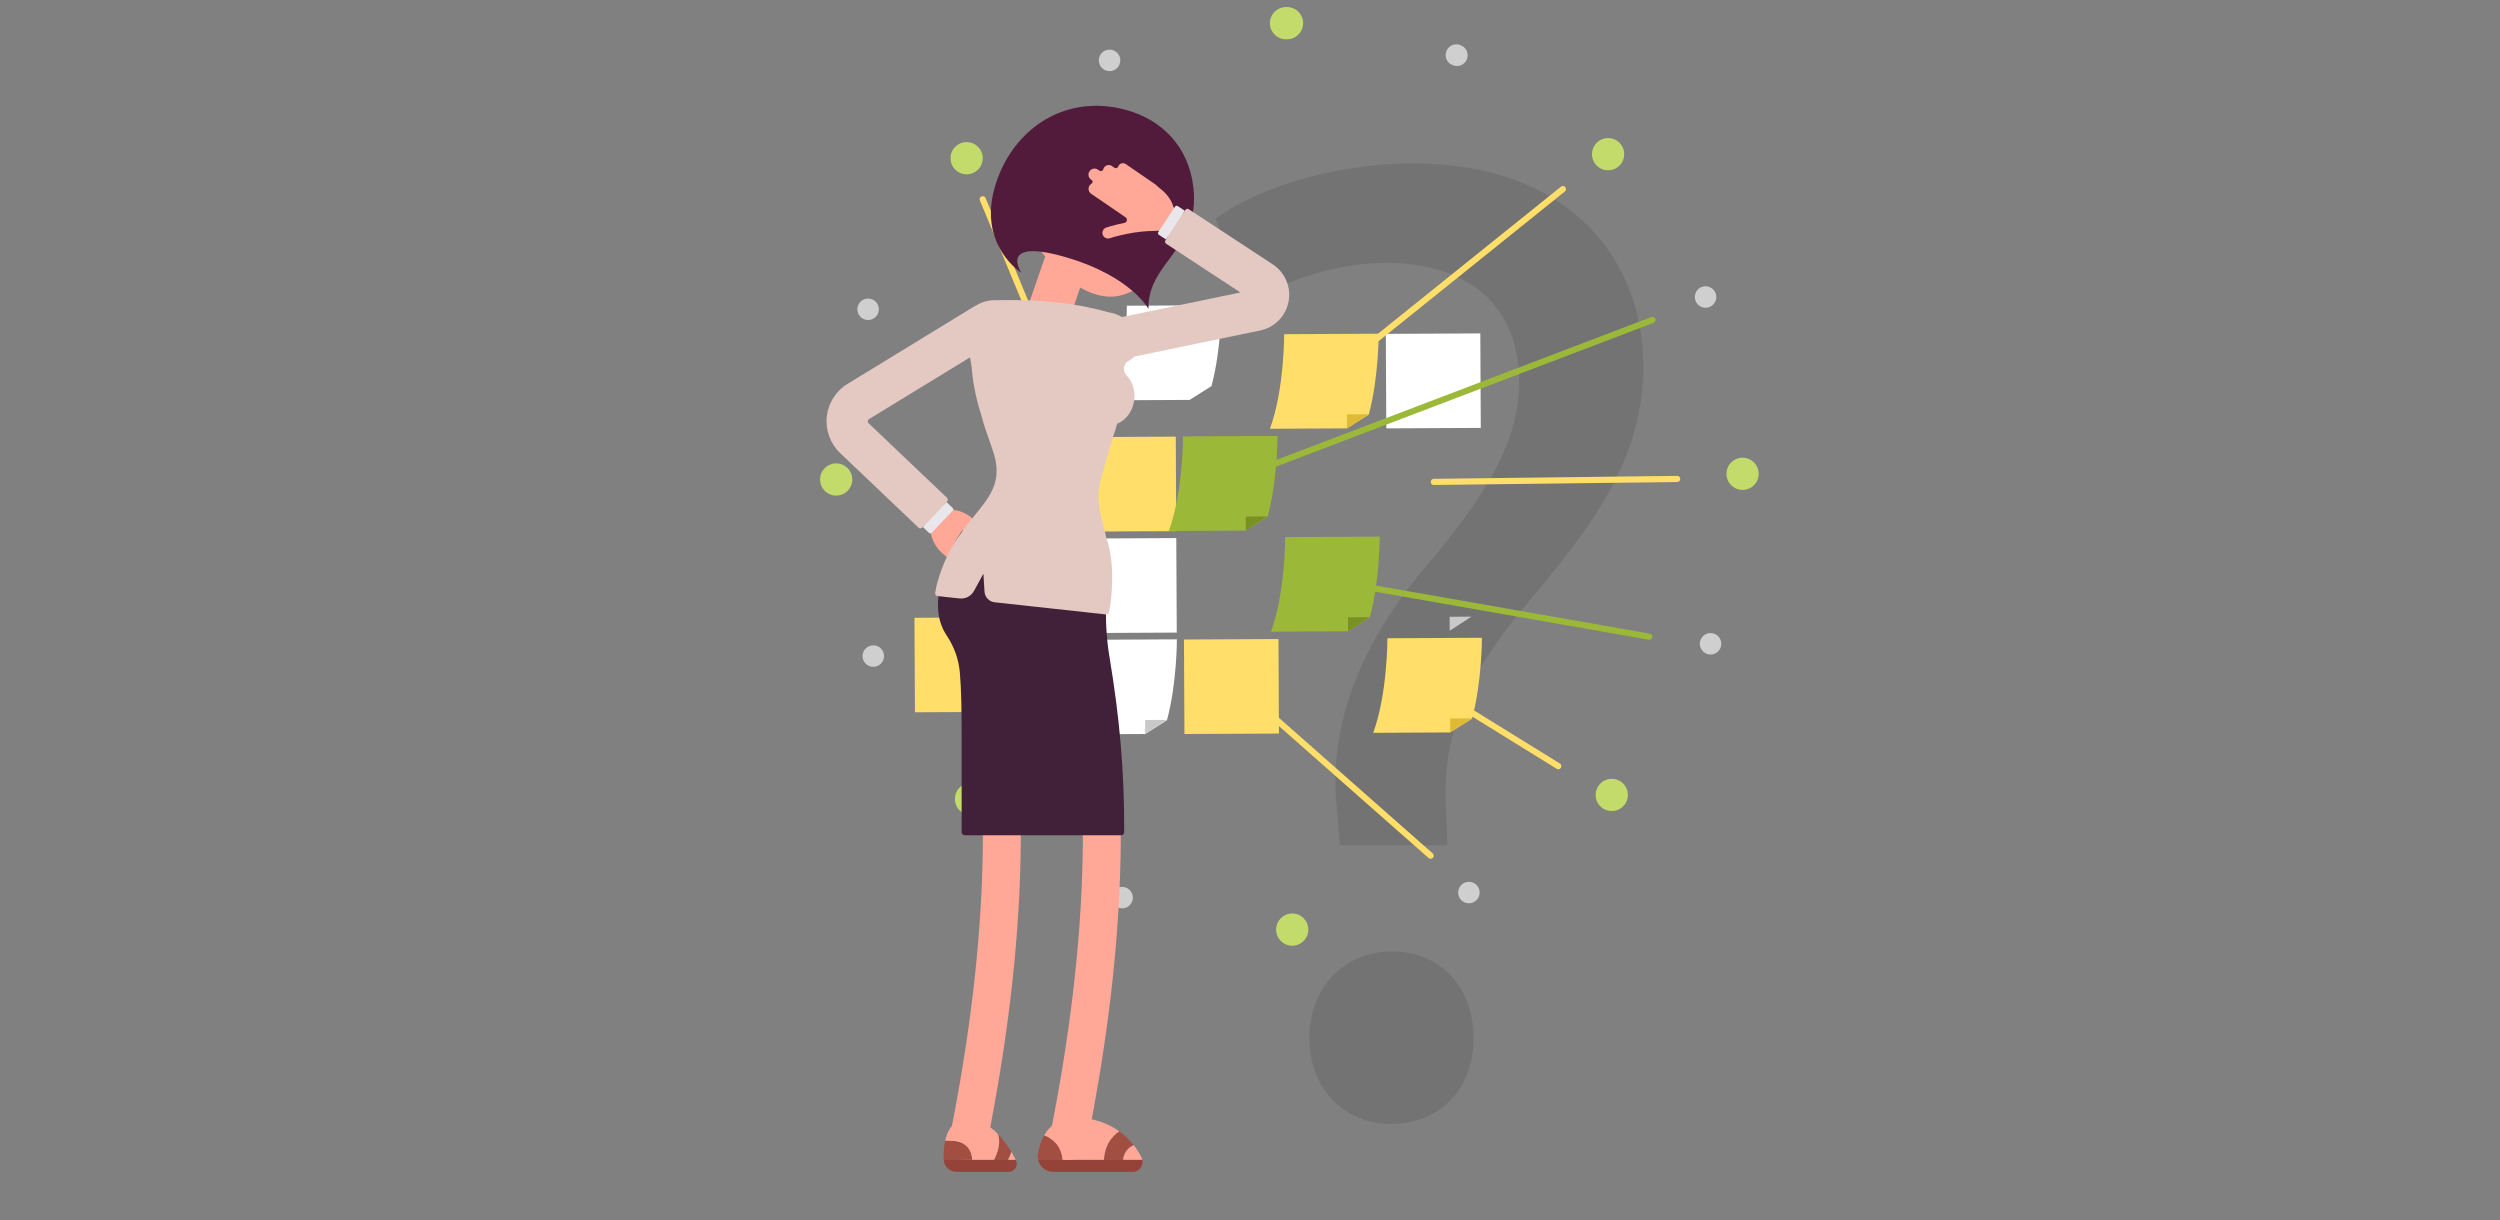 <?xml version="1.0" encoding="utf-8"?>
<!-- Generator: Adobe Illustrator 16.0.0, SVG Export Plug-In . SVG Version: 6.00 Build 0)  -->
<!DOCTYPE svg PUBLIC "-//W3C//DTD SVG 1.1//EN" "http://www.w3.org/Graphics/SVG/1.1/DTD/svg11.dtd">
<svg version="1.1" id="Layer_1" xmlns="http://www.w3.org/2000/svg" xmlns:xlink="http://www.w3.org/1999/xlink" x="0px" y="0px"
	 width="500px" height="244px" viewBox="0 0 500 244" enable-background="new 0 0 500 244" xml:space="preserve">
<rect x="0" y="0" width="500" height="244" fill="#808080" stroke="none"/>
<g opacity="0.1">
	<path d="M267.945,169.037l-0.553-7.177c-1.656-14.906,3.313-31.192,17.114-47.754c12.421-14.629,19.322-25.395,19.322-37.816
		c0-14.078-8.833-23.462-26.224-23.739c-9.937,0-20.978,3.313-27.879,8.557l-6.625-17.39c9.109-6.625,24.844-11.041,39.473-11.041
		c31.744,0,46.098,19.598,46.098,40.577c0,18.77-10.489,32.295-23.739,48.029c-12.145,14.354-16.562,26.499-15.733,40.577
		l0.276,7.177H267.945z M261.872,207.682c0-10.214,6.901-17.391,16.562-17.391c9.661,0,16.286,7.177,16.286,17.391
		c0,9.66-6.349,17.113-16.562,17.113C268.497,224.795,261.872,217.342,261.872,207.682z"/>
</g>
<g>
	<g>
		<g>
			<path fill="#C3DB6B" d="M255.223,185.941c-0.012-1.78,1.423-3.231,3.201-3.243l0,0c1.78-0.011,3.231,1.424,3.243,3.202l0,0
				c0.012,1.78-1.421,3.231-3.201,3.243l0,0C256.686,189.155,255.233,187.722,255.223,185.941z M191.94,162.087
				C191.94,162.087,191.94,162.087,191.94,162.087L191.94,162.087c-1.268-1.251-1.281-3.29-0.031-4.558l0,0
				c1.25-1.266,3.29-1.279,4.558-0.029l0,0c1.267,1.25,1.279,3.29,0.029,4.558l0,0c-0.626,0.634-1.45,0.954-2.276,0.958l0,0
				C193.396,163.02,192.572,162.711,191.94,162.087z M320.088,161.28c-1.265-1.251-1.277-3.291-0.026-4.557l0,0
				c1.251-1.267,3.292-1.278,4.557-0.027l0,0c1.266,1.251,1.278,3.291,0.028,4.557l0,0c-0.626,0.635-1.45,0.953-2.276,0.957l0,0
				C321.545,162.215,320.72,161.905,320.088,161.28z M164.012,95.922c-0.012-1.779,1.419-3.232,3.2-3.243l0,0
				c1.78-0.014,3.233,1.419,3.244,3.199l0,0c0.013,1.78-1.42,3.232-3.2,3.245l0,0c-0.002,0-0.003,0-0.005,0l0,0
				C165.474,99.131,164.023,97.7,164.012,95.922z M345.295,94.78c-0.01-1.78,1.424-3.23,3.203-3.241l0,0
				c1.779-0.01,3.231,1.424,3.242,3.204l0,0c0.01,1.78-1.425,3.23-3.204,3.24l0,0C346.756,97.994,345.305,96.56,345.295,94.78z
				 M191.063,33.938c-1.268-1.25-1.282-3.289-0.033-4.558l0,0c1.25-1.268,3.291-1.281,4.558-0.032l0,0
				c1.267,1.25,1.282,3.29,0.032,4.557l0,0c-0.626,0.636-1.452,0.956-2.277,0.96l0,0C192.521,34.87,191.696,34.562,191.063,33.938z
				 M319.354,33.129L319.354,33.129c-1.266-1.252-1.276-3.292-0.024-4.558l0,0c1.251-1.266,3.292-1.276,4.557-0.026l0,0
				c1.266,1.252,1.276,3.292,0.025,4.558l0,0c-0.627,0.632-1.449,0.952-2.275,0.956l0,0
				C320.812,34.064,319.986,33.754,319.354,33.129z M253.981,4.662c-0.014-1.78,1.418-3.232,3.198-3.246l0,0
				c0.031,0,0.063,0,0.096,0l0,0c0.038-0.001,0.077-0.002,0.116-0.003l0,0c0,0,0,0,0,0.001l0,0c1.78-0.009,3.23,1.426,3.24,3.206
				l0,0c0.008,1.78-1.427,3.23-3.207,3.24l0,0c-0.034,0-0.068-0.001-0.103-0.002l0,0c-0.03,0.001-0.063,0.001-0.095,0.003l0,0
				c-0.002,0-0.004,0-0.006,0l0,0C255.444,7.871,253.994,6.44,253.981,4.662z"/>
		</g>
		<g>
			<path fill="#CFCFCF" d="M223.632,181.522c-1.103-0.438-1.642-1.688-1.204-2.791l0,0c0.438-1.103,1.687-1.641,2.791-1.203l0,0
				c1.102,0.438,1.642,1.687,1.203,2.789l0,0c-0.334,0.84-1.136,1.353-1.988,1.356l0,0
				C224.167,181.676,223.896,181.626,223.632,181.522z M291.811,179.357c-0.471-1.089,0.031-2.352,1.12-2.822l0,0
				c1.089-0.471,2.354,0.031,2.824,1.121l0,0c0.47,1.09-0.032,2.354-1.122,2.823l0,0c-0.273,0.118-0.558,0.176-0.839,0.177l0,0
				C292.959,180.66,292.161,180.174,291.811,179.357z M172.687,132.065C172.687,132.065,172.687,132.065,172.687,132.065
				L172.687,132.065c-0.472-1.089,0.031-2.354,1.121-2.824l0,0c1.089-0.471,2.353,0.031,2.823,1.121l0,0
				c0.47,1.09-0.03,2.354-1.121,2.822l0,0c-0.274,0.119-0.56,0.177-0.84,0.178l0,0C173.835,133.367,173.038,132.881,172.687,132.065
				z M341.316,130.753c-1.103-0.438-1.642-1.687-1.203-2.789l0,0c0.438-1.104,1.688-1.641,2.789-1.203l0,0
				c1.104,0.438,1.642,1.687,1.204,2.789l0,0c-0.333,0.839-1.136,1.353-1.986,1.356l0,0
				C341.853,130.907,341.581,130.858,341.316,130.753z M172.827,63.854c-1.103-0.438-1.643-1.687-1.205-2.79l0,0
				c0.438-1.103,1.687-1.642,2.789-1.205l0,0c1.104,0.438,1.643,1.687,1.206,2.79l0,0c-0.333,0.839-1.137,1.352-1.988,1.356l0,0
				C173.362,64.007,173.09,63.958,172.827,63.854z M339.142,60.249c-0.47-1.089,0.032-2.353,1.122-2.822l0,0
				c1.09-0.469,2.354,0.032,2.824,1.122l0,0c0.47,1.089-0.033,2.354-1.123,2.824l0,0c-0.273,0.117-0.559,0.175-0.839,0.176l0,0
				C340.29,61.552,339.492,61.066,339.142,60.249z M219.943,12.928c-0.472-1.09,0.029-2.354,1.12-2.825l0,0
				c1.089-0.471,2.354,0.031,2.824,1.121l0,0c0.47,1.088-0.032,2.354-1.121,2.824h0.001c-0.274,0.118-0.56,0.176-0.841,0.177l0,0
				C221.091,14.229,220.295,13.743,219.943,12.928z M290.585,13.052L290.585,13.052c-0.015-0.006-0.031-0.014-0.047-0.02l0,0
				c-0.02-0.007-0.039-0.015-0.059-0.022l0,0c-1.103-0.437-1.644-1.686-1.205-2.789l0,0c0.436-1.104,1.685-1.644,2.787-1.205l0,0
				c0,0,0,0,0.001,0l0,0c0.018,0.006,0.033,0.013,0.051,0.02l0,0c0.021,0.007,0.041,0.015,0.061,0.024l0,0
				c1.104,0.438,1.642,1.688,1.202,2.791l0,0c-0.334,0.838-1.137,1.35-1.985,1.354l0,0
				C291.121,13.207,290.849,13.157,290.585,13.052z"/>
		</g>
		<g>
			
				<rect x="216.317" y="87.335" transform="matrix(1 -0.005 0.005 1 -0.497 1.168)" fill="#FFDF69" width="18.899" height="18.899"/>
			
				<rect x="182.961" y="123.477" transform="matrix(1 -0.005 0.005 1 -0.684 0.996)" fill="#FFDF69" width="18.9" height="18.9"/>
			
				<rect x="277.218" y="66.686" transform="matrix(1 -0.005 0.005 1 -0.388 1.475)" fill="#FFFFFF" width="18.899" height="18.899"/>
			
				<rect x="236.861" y="127.812" transform="matrix(1 -0.005 0.005 1 -0.706 1.274)" fill="#FFDF69" width="18.9" height="18.899"/>
			
				<rect x="216.421" y="107.625" transform="matrix(1 -0.005 0.005 1 -0.602 1.169)" fill="#FFFFFF" width="18.9" height="18.899"/>
			<g>
				<path fill="#FFDF69" d="M296.381,127.554c0,0,0.032,8.749-1.98,16.174l-4.355,2.758l-15.41,0.08
					c2.887-7.807,2.848-18.914,2.848-18.914L296.381,127.554z"/>
				<polygon fill="#DEBA35" points="290.045,146.485 290.03,143.688 294.4,143.665 				"/>
			</g>
			<g>
				<path fill="#9CB839" d="M275.941,107.323c0,0,0.032,8.748-1.98,16.173l-4.356,2.759l-15.41,0.079
					c2.888-7.807,2.848-18.914,2.848-18.914L275.941,107.323z"/>
				<polygon fill="#799123" points="269.604,126.255 269.59,123.455 273.96,123.434 				"/>
			</g>
			<g>
				<path fill="#FFDF69" d="M275.732,66.741c0,0,0.032,8.748-1.98,16.174l-4.356,2.758l-15.411,0.08
					c2.889-7.806,2.849-18.915,2.849-18.915L275.732,66.741z"/>
				<polygon fill="#DEBA35" points="269.396,85.673 269.381,82.875 273.752,82.852 				"/>
			</g>
			<g>
				<g>
					<path fill="#FFFFFF" d="M235.375,127.868c0,0,0.032,8.748-1.981,16.174l-4.356,2.758l-15.41,0.08
						c2.888-7.807,2.848-18.914,2.848-18.914L235.375,127.868z"/>
					<polygon fill="#C9C9C9" points="229.039,146.8 229.024,144.001 233.395,143.979 					"/>
				</g>
			</g>
			<g>
				<path fill="#9CB839" d="M255.502,87.182c0,0,0.031,8.748-1.98,16.174l-4.356,2.758l-15.41,0.08
					c2.887-7.806,2.848-18.914,2.848-18.914L255.502,87.182z"/>
				<polygon fill="#799123" points="249.165,106.113 249.15,103.315 253.521,103.292 				"/>
			</g>
			<g>
				<path fill="#FFFFFF" d="M244.268,61.048c0,0,0.032,8.748-1.98,16.174l-4.356,2.758l-15.41,0.08
					c2.888-7.807,2.849-18.915,2.849-18.915L244.268,61.048z"/>
				<polygon fill="#C9C9C9" points="289.939,126.149 289.925,123.351 294.296,123.328 				"/>
			</g>
		</g>
		<g>
			<path fill="#FFDF69" d="M266.326,75.605c-0.181,0-0.359-0.079-0.481-0.231c-0.214-0.266-0.172-0.655,0.094-0.868l46.257-37.171
				c0.267-0.214,0.655-0.171,0.868,0.095c0.214,0.266,0.172,0.655-0.094,0.868l-46.257,37.171
				C266.599,75.561,266.462,75.605,266.326,75.605z"/>
		</g>
		<g>
			<path fill="#9CB839" d="M246.099,96.751c-0.248,0-0.482-0.152-0.577-0.398c-0.121-0.319,0.038-0.676,0.358-0.797l84.394-32.148
				c0.318-0.121,0.675,0.038,0.797,0.357c0.121,0.319-0.039,0.676-0.357,0.797l-84.394,32.148
				C246.247,96.738,246.172,96.751,246.099,96.751z"/>
		</g>
		<g>
			<path fill="#FFDF69" d="M216.269,88.001c-0.242,0-0.472-0.143-0.571-0.381l-19.72-47.536c-0.131-0.315,0.02-0.677,0.333-0.807
				c0.316-0.131,0.677,0.019,0.808,0.334l19.72,47.536c0.131,0.315-0.019,0.676-0.334,0.807
				C216.428,87.986,216.347,88.001,216.269,88.001z"/>
		</g>
		<g>
			<path fill="#FFDF69" d="M286.772,96.998c-0.339,0-0.614-0.272-0.618-0.61c-0.004-0.341,0.27-0.621,0.61-0.625l48.662-0.588
				c0.357,0,0.62,0.269,0.625,0.61c0.005,0.341-0.27,0.621-0.609,0.625l-48.663,0.587C286.777,96.998,286.774,96.998,286.772,96.998
				z"/>
		</g>
		<g>
			<path fill="#9CB839" d="M329.876,127.96c-0.035,0-0.07-0.003-0.107-0.01l-64.813-11.379c-0.335-0.059-0.561-0.378-0.5-0.715
				c0.058-0.336,0.376-0.561,0.714-0.501l64.813,11.38c0.335,0.059,0.561,0.379,0.502,0.715
				C330.432,127.749,330.171,127.96,329.876,127.96z"/>
		</g>
		<g>
			<path fill="#FFDF69" d="M311.655,153.849c-0.111,0-0.223-0.029-0.324-0.093l-26.147-16.171c-0.29-0.179-0.38-0.56-0.201-0.851
				c0.18-0.289,0.561-0.379,0.851-0.2l26.147,16.171c0.291,0.18,0.38,0.561,0.201,0.851
				C312.064,153.745,311.862,153.849,311.655,153.849z"/>
		</g>
		<g>
			<path fill="#FFDF69" d="M286.128,171.759c-0.146,0-0.291-0.05-0.409-0.153l-39.822-35.113c-0.257-0.225-0.28-0.616-0.056-0.871
				c0.226-0.256,0.616-0.28,0.871-0.056l39.824,35.113c0.256,0.226,0.28,0.615,0.055,0.872
				C286.469,171.688,286.298,171.759,286.128,171.759z"/>
		</g>
		<g>
			<path fill="#FFA898" d="M194.407,103.604c2.564,2.117,5.034,3.334,1.808,7.478c-3.225,4.143-4.916,1.924-7.482-0.194
				c-2.565-2.119-3.375-5.466-1.809-7.477C188.491,101.4,191.842,101.486,194.407,103.604z"/>
			<g>
				<path fill="#FFA898" d="M168.728,79.158c-1.114,1.171-1.836,2.694-2.009,4.323c-0.242,2.27,0.602,4.564,2.256,6.138
					l20.353,19.361c1.1,1.047,2.841,1.004,3.887-0.097c1.046-1.1,1.004-2.84-0.097-3.887l-20.353-19.361
					c-0.424-0.403-0.64-0.991-0.578-1.572c0.062-0.583,0.396-1.112,0.897-1.417l24.73-15.114c1.299-0.79,1.704-2.484,0.912-3.779
					c-0.791-1.295-2.484-1.705-3.78-0.912l-24.732,15.114C169.665,78.291,169.167,78.698,168.728,79.158z"/>
			</g>
			<path fill="#E9E6EC" d="M190.54,101.596c0.149,0.143,0.156,0.379,0.013,0.528c-2.728,2.868-1.502,1.579-4.224,4.44
				c-0.142,0.149-0.378,0.155-0.527,0.013l-1.253-1.193c3.144-3.305,1.585-1.666,4.737-4.979L190.54,101.596z"/>
			<g>
				<path fill="#E3C9C2" d="M165.352,83.337c0.2-1.906,1.05-3.726,2.38-5.126c0.526-0.553,1.123-1.04,1.768-1.43l24.731-15.115
					c1.94-1.182,4.482-0.574,5.67,1.371c0.973,1.59,0.756,3.642-0.528,4.991c-0.251,0.264-0.531,0.49-0.844,0.678l-24.73,15.116
					c-0.038,0.02-0.072,0.045-0.104,0.08c-0.081,0.085-0.126,0.193-0.143,0.31c-0.016,0.156,0.047,0.32,0.161,0.428l15.718,14.953
					c0.181,0.172,0.188,0.46,0.015,0.641c-0.055,0.059-0.107,0.113-0.161,0.17c-3.152,3.313-1.594,1.675-4.737,4.979
					c-0.055,0.058-0.106,0.111-0.162,0.17c-0.172,0.181-0.459,0.188-0.641,0.015l-15.718-14.952
					C166.066,88.75,165.07,86.028,165.352,83.337z"/>
			</g>
		</g>
		<g>
			<path fill="#FFA898" d="M213.643,232.031c1.768,0,3.347-1.242,3.706-3.041c8.275-41.238,8.941-75.219,2.377-107.638
				c-0.414-2.049-2.407-3.375-4.459-2.958c-2.048,0.415-3.373,2.411-2.958,4.46c6.346,31.342,5.679,64.484-2.38,104.646
				c-0.411,2.049,0.917,4.043,2.966,4.455C213.146,232.006,213.396,232.031,213.643,232.031z"/>
		</g>
		<g>
			<path fill="#FFA898" d="M193.646,232.031c1.766,0,3.345-1.242,3.707-3.041c8.274-41.238,8.94-75.219,2.377-107.638
				c-0.415-2.049-2.408-3.375-4.46-2.958c-2.048,0.415-3.372,2.411-2.958,4.46c6.346,31.342,5.679,64.484-2.379,104.646
				c-0.412,2.049,0.916,4.043,2.966,4.455C193.148,232.006,193.399,232.031,193.646,232.031z"/>
		</g>
		<g>
			<path fill="#A24E41" d="M198.811,231.963h2.798c0.296-0.57,0.516-1.1,0.667-1.582c-0.757-1.277-1.664-2.529-2.701-3.588
				C199.869,227.584,200.186,229.336,198.811,231.963z"/>
			<path fill="#A24E41" d="M190.184,228.146c-0.701,0-0.027,0-1.154,0c-0.276,1.252-0.331,2.6-0.289,3.775c0,0.014,0,0.027,0,0.041
				h5.725C194.212,228.258,191.064,228.146,190.184,228.146z"/>
			<path fill="#954239" d="M203.176,232.023c-0.007-0.02-0.021-0.041-0.034-0.061h-1.533h-2.798h-4.344h-5.725
				c0.068,1.34,1.182,2.406,2.529,2.406h10.455c0.563,0,1.086-0.289,1.381-0.771C203.402,233.123,203.431,232.527,203.176,232.023z"
				/>
			<path fill="#FFA898" d="M203.142,231.963c-0.262-0.523-0.55-1.059-0.866-1.582c-0.151,0.482-0.371,1.012-0.667,1.582H203.142z"/>
			<path fill="#FFA898" d="M194.466,231.963h4.344c1.375-2.627,1.059-4.379,0.764-5.17c-1.678-1.725-3.691-2.936-5.946-2.936
				c-2.839,0-4.097,1.98-4.598,4.289c1.126,0,0.453,0,1.154,0C191.064,228.146,194.212,228.258,194.466,231.963z"/>
		</g>
		<g>
			<path fill="#FFA898" d="M208.079,67.29c0.169,0.06,0.338,0.105,0.507,0.143c2.107,0.457,4.271-0.722,4.996-2.811l5.222-15.058
				c0.783-2.256-0.411-4.72-2.669-5.502c-2.275-0.795-4.72,0.412-5.504,2.668l-5.221,15.057
				C204.628,64.044,205.822,66.509,208.079,67.29z"/>
		</g>
		<path fill="#FFA898" d="M188.938,116.258c0.864-2.964,2.155-5.79,3.769-8.418c1.095-1.784,2.327-3.035,3.73-4.512
			c-0.382,0.403-0.765,0.806-1.146,1.208c3.982-4.193,6.831-8.548,4.708-15.104c-0.003-0.007-2.262-6.962-2.255-6.961
			c-0.416-1.307-0.812-2.765-1.178-4.411c-3.238-14.477,3.967-18.416,13.762-17.346c11.069,1.208,12.94,10.256,12.58,17.849
			c-0.126,2.643-0.603,5.396-1.558,7.82l-2.353,8.201c-0.77,2.681-0.827,5.515-0.17,8.226l1.221,5.043
			c1.082,3.307,1.271,7.382,0.779,11.886c-1.188,10.876-8.539,12.771-20.155,11.501
			C200.672,131.238,184.885,130.164,188.938,116.258z"/>
		<path fill="#412139" d="M221.917,131.527c-0.66-3.924-0.879-8.094-0.633-12.062c0.031-0.435,0.046-0.902,0.046-1.429
			c0-6.924-1.448-10.413-1.971-11.643c-0.097-0.23-0.323-0.38-0.573-0.38h-25.935c-0.205,0-0.397,0.101-0.514,0.27
			c-0.517,0.75-1.071,1.631-1.565,2.677c-1.383,2.926-2.354,5.938-2.887,8.954c-0.875,4.97,0.437,7.666,1.501,9.261
			c1.464,2.195,2.359,4.734,2.585,7.348c0.297,3.396,0.358,7.707,0.358,13.133v18.773c0,0.344,0.279,0.623,0.624,0.623h31.262
			c0.344,0,0.622-0.277,0.624-0.619C224.895,154.49,223.937,143.611,221.917,131.527z"/>
		<g>
			<path fill="#E3C9C2" d="M221.295,107.734c-0.714-3.862-2.502-7.224-1.026-12.33l2.322-8.044c0.324-0.815,0.6-1.684,0.831-2.6
				c1.793-0.71,3.184-2.563,3.433-4.853c0.172-1.565-0.22-3.046-0.996-4.168c-0.17-0.244-0.358-0.471-0.563-0.68
				c-0.405-0.416-0.592-0.998-0.5-1.573c0.091-0.573,0.448-1.07,0.964-1.339c0.969-0.517,1.678-1.373,1.999-2.417
				c0.313-1.043,0.199-2.143-0.318-3.104c-1.239-2.271-3.267-3.779-5.571-4.142c-0.201-0.05-0.438-0.109-0.706-0.181
				c-1.693-0.448-4.854-1.276-9.678-1.803c-3.703-0.403-7.767-0.557-12.076-0.467c-2.329-0.144-4.633,0.891-6.326,2.843
				c-1.09,1.243-1.311,2.948-0.581,4.432c1.058,2.155,1.716,4.55,1.908,6.915c0.223,2.941,1.099,6.54,1.968,9.211
				c0.194,0.947,0.835,2.801,2.263,6.892c3.416,10.421-6.92,11.66-11.042,25.72c-0.259,0.875-0.446,1.723-0.565,2.542
				c-0.021,0.147,0.019,0.296,0.109,0.414c0.091,0.118,0.225,0.193,0.373,0.209l0.82,0.09l3.574,0.389
				c1.182,0.129,2.318-0.466,2.888-1.51l1.876-3.438l0.229,3.599c0.074,1.101,0.931,1.997,2.03,2.116
				c0.535,0.059,22.795,2.488,22.259,2.43c0.277,0.029,0.534-0.152,0.594-0.425c0.167-0.751,0.297-1.551,0.39-2.406
				c0.532-4.872,0.244-9.017-0.854-12.325L221.295,107.734z"/>
		</g>
		<g>
			<path fill="#FFA898" d="M205.245,32.613c2.149-7.572,10.687-11.782,19.069-9.403c1.248,0.354,2.454,0.851,3.582,1.476
				c3.435,1.901,6.098,4.963,7.367,8.444c0.648,1.778,0.856,3.568,0.804,5.405c-0.064,2.311-0.815,4.438-1.447,6.665
				c-0.58,2.043-0.993,4.227-1.795,6.198c-1.398,3.442-4.382,6.355-8.168,7.549c-4.278,1.348-8.659-1.064-11.89-3.722
				c-3.164-2.604-5.737-6.24-7.071-9.862c-1.483-4.026-1.613-8.37-0.554-12.374C205.176,32.865,205.209,32.739,205.245,32.613z"/>
			<path fill="#F48989" d="M232.116,42.123c-1.221-0.596-3.14,0.608-4.284,2.688s-1.083,4.249,0.138,4.844
				c1.222,0.595,3.141-0.608,4.286-2.688C233.399,44.887,233.338,42.718,232.116,42.123z"/>
			<path fill="#521B3B" d="M225.399,22.032c-1.673-0.475-3.317-0.749-4.914-0.838c-10.267-0.605-18.709,6.302-21.557,16.341
				c-3.292,11.598,5.349,17.03,5.349,17.03s-0.005-0.008-0.009-0.017c-0.136-0.203-1.28-2.014-0.602-3.222
				c0.241-0.418,0.688-0.762,1.461-0.943c0.738-0.184,1.769-0.212,3.193-0.023c1.205,0.156,2.696,0.472,4.521,0.99
				c6.878,1.951,11.143,4.67,13.67,6.845c1.717,1.48,2.62,2.702,2.989,3.263c0.115,0.176,0.179,0.28,0.197,0.313
				c0.004,0.008,0.004,0.008,0.004,0.008c-0.253-9.325,10.409-11.951,8.977-24.276C237.695,29.008,232.084,23.929,225.399,22.032z"
				/>
		</g>
		<g>
			<g>
				<path fill="#FFA898" d="M255.497,62.213c0.418-0.637,0.716-1.361,0.865-2.142c0.447-2.357-0.559-4.729-2.562-6.044
					l-22.169-14.554c-1.271-0.833-2.975-0.479-3.808,0.79c-0.834,1.27-0.479,2.975,0.79,3.808l22.169,14.554
					c0.138,0.091,0.208,0.255,0.177,0.419c-0.032,0.159-0.155,0.287-0.318,0.321l-26.841,5.567c-1.487,0.309-2.442,1.764-2.134,3.25
					c0.308,1.487,1.764,2.443,3.251,2.134l26.84-5.567C253.328,64.423,254.655,63.495,255.497,62.213z"/>
			</g>
			<path fill="#FFA898" d="M223.762,33.079c-0.05,0.072-0.088,0.147-0.116,0.225c-0.055,0.147-0.173,0.262-0.321,0.31
				c-0.149,0.047-0.313,0.023-0.442-0.065l-0.522-0.358c-0.501-0.343-1.191-0.206-1.543,0.306c-0.075,0.111-0.129,0.229-0.16,0.351
				c-0.043,0.16-0.159,0.288-0.314,0.345c-0.154,0.058-0.327,0.037-0.463-0.057l-0.319-0.219c-0.537-0.367-1.276-0.22-1.652,0.329
				c-0.376,0.55-0.246,1.293,0.291,1.661l0.144,0.098c0.119,0.082,0.189,0.219,0.184,0.364c-0.005,0.145-0.085,0.276-0.21,0.35
				c-0.149,0.088-0.284,0.21-0.388,0.364c-0.377,0.548-0.246,1.292,0.291,1.66c4.96,3.396,5.864,4.011,6.896,4.72
				c0.204,0.139,0.305,0.387,0.256,0.63c-0.049,0.242-0.238,0.432-0.48,0.482c-2.374,0.486-3.613,0.927-3.664,0.945
				c-0.586,0.209-0.888,0.854-0.679,1.438c0.209,0.585,0.853,0.889,1.438,0.681c0.011-0.004,1.16-0.409,3.357-0.859
				c1.888-0.388,3.808-0.59,5.735-0.608c1.221-0.012,2.308-0.43,3.018-1.266c1.557-1.839,0.704-5.002-1.906-7.063
				c-2.369-1.872,1.773,1.005-7.05-5.036C224.691,32.499,224.074,32.621,223.762,33.079z"/>
			<path fill="#E9E6EC" d="M231.759,46.955c-0.173-0.113-0.221-0.344-0.108-0.516c2.173-3.31,1.196-1.822,3.363-5.123
				c0.113-0.173,0.345-0.22,0.517-0.107l1.447,0.95c-2.504,3.813-1.264,1.923-3.772,5.746L231.759,46.955z"/>
			<g>
				<path fill="#E3C9C2" d="M257.712,60.325c-0.181,0.95-0.542,1.84-1.067,2.639c-1.067,1.626-2.698,2.734-4.606,3.134
					l-26.842,5.567c-2.228,0.461-4.416-0.976-4.879-3.203c-0.22-1.081-0.016-2.181,0.592-3.105c0.604-0.919,1.536-1.55,2.611-1.773
					l24.558-5.092l-14.872-9.763c-0.209-0.138-0.267-0.418-0.13-0.628c0.045-0.067,0.085-0.129,0.129-0.196
					c2.509-3.823,1.269-1.933,3.772-5.746c0.043-0.066,0.085-0.128,0.128-0.195c0.138-0.209,0.419-0.268,0.628-0.13l16.825,11.045
					C257.023,54.497,258.267,57.426,257.712,60.325z"/>
			</g>
		</g>
		<g>
			<path fill="#A24E41" d="M224.609,231.963h-3.829c0.166-2.859,1.52-4.654,3.066-5.699c1.113,0.797,2.083,1.732,2.894,2.764
				C225.792,229.439,224.802,230.334,224.609,231.963z"/>
			<path fill="#A24E41" d="M208.834,227.074c1.629,0.572,3.465,2.016,3.691,4.889h-4.887c-0.097-0.398-0.11-0.818-0.042-1.23
				C207.803,229.516,208.174,228.23,208.834,227.074z"/>
			<path fill="#954239" d="M220.78,231.963h3.829h3.85c0.109,0.494,0.027,1.018-0.241,1.457c-0.35,0.592-0.976,0.949-1.656,0.949
				h-15.975c-0.894,0-1.738-0.406-2.315-1.107c-0.317-0.379-0.53-0.824-0.633-1.299h4.887H220.78z"/>
			<path fill="#FFA898" d="M220.78,231.963h-8.255c-0.227-2.873-2.063-4.316-3.691-4.889c1.107-1.965,3.038-3.518,6.345-3.518
				c3.443,0,6.365,1.051,8.668,2.707C222.3,227.309,220.946,229.104,220.78,231.963z"/>
			<path fill="#FFA898" d="M226.74,229.027c0.612,0.77,1.128,1.602,1.554,2.453c0.075,0.152,0.138,0.316,0.165,0.482h-3.85
				C224.802,230.334,225.792,229.439,226.74,229.027z"/>
		</g>
	</g>
</g>
</svg>
